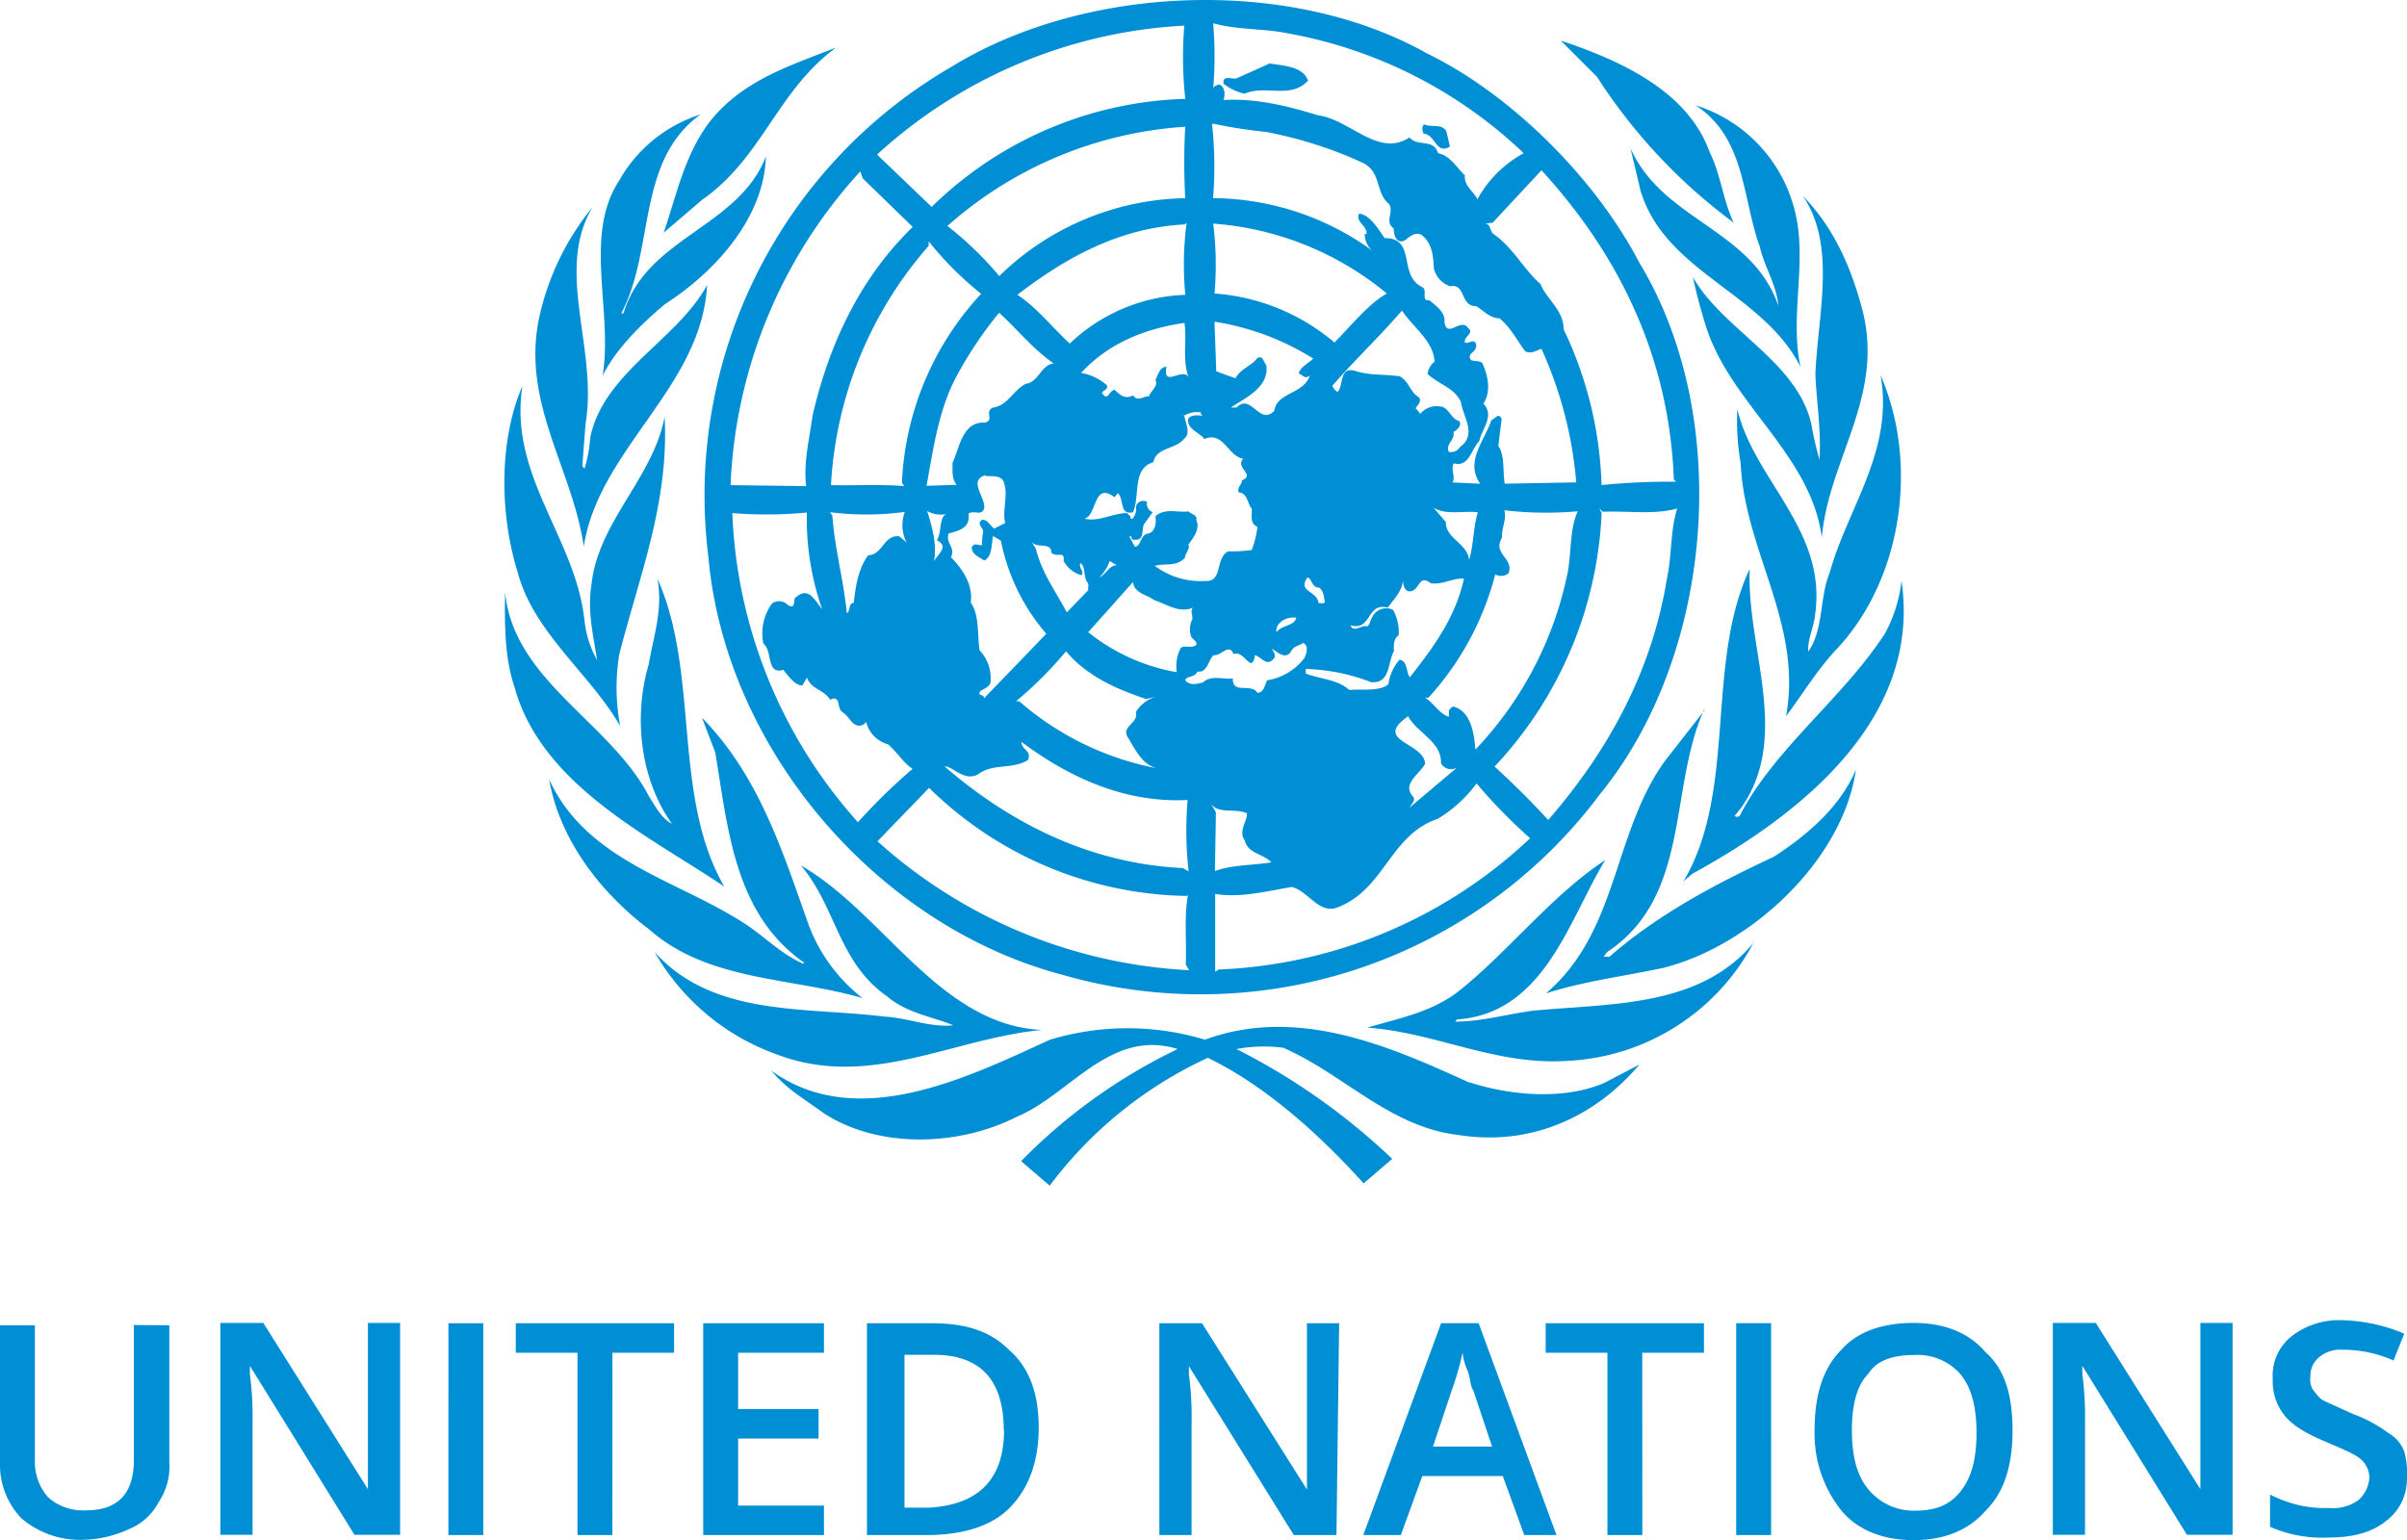<?xml version="1.0" encoding="utf-8"?>
<svg xmlns="http://www.w3.org/2000/svg" xmlns:xlink="http://www.w3.org/1999/xlink" width="305.633" height="195.625" viewBox="0 0 305.633 195.625">
  <defs>
    <clipPath id="clip-path">
      <rect id="Rectangle_127" data-name="Rectangle 127" width="305.633" height="195.624" fill="none"/>
    </clipPath>
  </defs>
  <g id="Group_155" data-name="Group 155" transform="translate(0 0)">
    <g id="Group_154" data-name="Group 154" transform="translate(0 0)" clip-path="url(#clip-path)">
      <path id="Path_153" data-name="Path 153" d="M208.154,33.353c11.951,19.716,9.465,49.751-4.947,67.457a63.307,63.307,0,0,1-68.223,23.027c-23.61-6.192-42.872-28.723-45.034-53.091A62.911,62.911,0,0,1,120.868,8.452C137.7-1.9,163.674-3.082,181.2,6.786c10.643,5.176,21.353,15.823,26.954,26.566Zm-54.107-30.4a50.817,50.817,0,0,1,0,8.353c.067-.425.416-.425.72-.591.82.291.82,1.312.591,2h-.167c4.226-.291,8.328.75,12.184,1.932,4.06.525,7.6,5.4,11.593,2.815,1.112,1.249,3.04.067,3.635,2,1.541.291,2.357,1.832,3.406,2.815-.125,1.407,1.178,2.065,1.636,3.111V25.22a14.719,14.719,0,0,1,5.83-5.763A58.309,58.309,0,0,0,163.507,4.23c-3.04-.625-6.454-.425-9.465-1.278ZM111.362,19.628l6.941,6.65a47.935,47.935,0,0,1,32.2-13.725,49.477,49.477,0,0,1-.125-9.3,62.594,62.594,0,0,0-39.008,16.377Zm86.89-14.407,4.518,4.518a70.125,70.125,0,0,0,17.364,18.538c-1.341-2.815-1.636-6.121-3.04-8.94C214.279,11.442,205.5,7.611,198.26,5.179ZM105.99,6.1c-5.6,2.228-11.659,4.06-15.823,9.3-3.248,4.226-4.226,9.3-5.9,14.158l4.947-4.226c7.5-5.238,9.494-13.741,16.768-19.154Zm55.285,1.932-4.226,1.9c-.416.229-1.932-.525-1.666.72a6.688,6.688,0,0,0,2.652,1.249c2.652-1.178,5.83.75,8.057-1.666-.654-1.8-3.015-1.865-4.78-2.165Zm54.115,5.4c6.254,4.164,5.83,11.726,8.057,17.884.591,2.582,2.165,4.947,2.357,7.5-3.34-9.727-14.674-10.776-18.767-19.987l1.278,5.413c3.177,10.41,15.59,12.938,20.308,22.369-1.474-6.812,1.112-13.949-.949-20.666A18.755,18.755,0,0,0,215.391,13.4ZM78.749,22.739c-4.78,7.008-.883,16.656-2.228,24.984,1.666-3.406,5.009-6.65,7.895-9.078,6.65-4.289,12.609-11.135,12.838-18.767-3.539,9.077-15.2,10.252-18.08,19.912h-.291c4.289-8.024,1.865-19.321,10.056-25.25A18.147,18.147,0,0,0,78.754,22.7Zm75.16-6.941a50.383,50.383,0,0,1,.125,9.369,34.756,34.756,0,0,1,20.37,6.779,2.742,2.742,0,0,1-1.112-2.228h.229c.125-1.049-1.474-1.541-.949-2.582,1.407.125,2.5,2.065,3.248,3.111,4.06-.067,1.666,4.78,4.78,6.221.72.362-.229,1.832.883,1.666.949.75,2.082,1.6,1.932,2.815.362,2.082,2.065-.654,3.015.72.82.654-.591,1.049-.425,1.832.525.229,1.016-.525,1.407.125.167.72-.362,1.016-.72,1.407-.362,1.249,1.112.525,1.541,1.112.654,1.407,1.178,3.539.125,5.109,1.474,1.6-.229,3.248-.525,4.78-1.049,1.016-1.249,3.34-3.248,2.815-.416.82.291,1.77-.167,2.423l3.539.167c-2-2.815.591-5.538,1.407-8.057.425-.167.949-1.049,1.312-.167l-.425,3.406c.883,1.341.525,3.248.82,4.814l9.078-.167A51.369,51.369,0,0,0,195.728,44.3c-.654.229-1.407.72-2.082.291-1.016-1.341-1.832-3.015-3.248-4.164-1.178,0-2-.949-2.948-1.541-2.065.067-1.312-2.948-3.306-2.523a3.176,3.176,0,0,1-2.082-2.29c-.067-1.407-.167-3.177-1.541-4.226-.75-.425-1.474.125-2,.591-1.112.72-1.574-.525-1.541-1.407-1.249-.949.067-2-.591-3.111-1.77-1.407-.949-4.06-3.34-5.238a52.923,52.923,0,0,0-12.313-3.931,63.944,63.944,0,0,1-6.746-1.049Zm26.983,0c-.416.125-.291.883-.125,1.178,1.541.125,1.541,2.719,3.34,1.636l-.425-1.832c-.416-1.145-2.032-.558-2.79-.983M120.306,28.706a42.934,42.934,0,0,1,6.579,6.354,34.6,34.6,0,0,1,23.61-9.889,84.558,84.558,0,0,1,0-9.073,50.286,50.286,0,0,0-30.2,12.609Zm75.427-7.079-6.192,6.65-1.016.125c.82,0,.591.949,1.112,1.312,2.582,1.832,3.768,4.422,5.963,6.354.82,2,2.948,3.306,2.948,5.763a49.07,49.07,0,0,1,4.814,19.779,86.037,86.037,0,0,1,9.465-.425l-.291-.291c-.558-15.294-6.812-28.365-16.8-39.266m-86.2,1.016-.291-.883A62.776,62.776,0,0,0,92.765,61.618l9.6.125c-.362-3.04.416-6,.82-9.007,2.065-8.878,5.9-17.293,12.709-23.91ZM228.911,24.87c4.356,6.354,1.865,15.294,1.6,22.735.167,3.6.75,7.175.525,10.776a39.655,39.655,0,0,1-1.016-4.422c-1.77-8.057-11.234-12.021-15.065-18.767a68.253,68.253,0,0,0,1.832,6.779c3.306,9.577,13.2,15.948,14.541,26.3.883-9.889,7.828-17.78,5.238-28.565-1.374-5.4-3.6-10.71-7.662-14.836ZM75.343,26.182A33.329,33.329,0,0,0,68.464,40.34c-2.29,10.839,4.226,19.154,5.663,29.085,1.9-12.409,14.97-20.237,15.657-33.212-3.831,7.008-13.133,11.076-14.836,19.363a17.681,17.681,0,0,1-.72,3.931l-.291-.291.416-5.413c1.6-9.565-4-19.454.949-27.607Zm75.368,2.094-.291.229c-8.12.416-14.907,4.06-21.236,8.94,2.423,1.574,4.356,4.06,6.65,6.192a22.391,22.391,0,0,1,14.674-6.192,40.683,40.683,0,0,1,.167-9.169Zm3.34.125a42.877,42.877,0,0,1,.167,8.878A26.462,26.462,0,0,1,169.445,43.5c2.065-2.082,4.356-4.947,6.65-6.221a39.042,39.042,0,0,0-22.04-8.878Zm-36.127,2.228v.591a50.214,50.214,0,0,0-12.409,30.4c3.04.067,6.421-.125,9.3.125l-.291-.425a37.679,37.679,0,0,1,10.056-24.005,42.547,42.547,0,0,1-6.65-6.65Zm60.128,8.778c-2.719,3.177-6.254,6.55-8.878,9.6.167.425.654.883.72.72.72-.883.167-3.111,2.082-2.652,1.932.654,3.635.416,5.763.72,1.178.654,1.341,2.065,2.423,2.652.416.525-.167,1.016-.425,1.407a2.985,2.985,0,0,1,.591.72,2.706,2.706,0,0,1,2.523-.949c1.112.067,1.407,1.636,2.423,1.832.416.591-.291,1.178-.72,1.407.229,1.112-1.049,1.474-.591,2.523a1.318,1.318,0,0,0,1.407-.591c2.228-1.636.416-3.768.125-5.763-.883-1.832-2.748-2.165-4.226-3.539a2.258,2.258,0,0,1,.883-1.541c-.1-2.623-2.748-4.389-4.164-6.55Zm-51.159.291a49.025,49.025,0,0,0-5.413,8.057c-2.29,4.226-2.948,9.136-3.831,13.949l3.831-.125c-.654-.75-.525-1.832-.525-2.815.883-1.865,1.249-5.238,4.06-5.08,1.341-.291-.067-1.341,1.016-1.9,2-.291,2.523-2.165,4.226-3.04,1.6-.167,1.932-2.423,3.539-2.582-2.686-1.865-4.518-4.226-6.941-6.454Zm27.316,1.112.229,6.354,2.423.883c.72-1.249,2-1.541,2.815-2.582.75-.362.75.591,1.112.883.416,2.881-2.719,4.193-4.489,5.413h.72c1.832-1.9,2.881,2.357,4.78.425.362-2.423,3.768-2.082,4.518-4.518-.591.591-.883-.067-1.407-.229.167-.82,1.312-1.341,1.832-1.9A33.27,33.27,0,0,0,154.2,40.856Zm-3.8.2c-4.947.72-9.6,2.523-13.133,6.354a6.676,6.676,0,0,1,3.248,1.541c.291.591-.525.654-.591,1.016.75,1.112.82-.229,1.6-.425.72.72,1.341,1.249,2.357.72.525.883,1.341.067,2,.125.229-.72,1.249-1.312.82-2.082.362-.654.525-1.666,1.407-1.666-.525,2.748,2.065,0,2.815,1.312-.833-2.065-.2-4.814-.525-6.812Zm88.4,6.746c1.636,9.577-4.164,16.656-6.483,24.984-1.312,3.177-.749,7.237-2.719,10.023-.125-1.6.75-3.111.883-4.814,1.474-10.643-7.762-16.964-9.889-25.971a31.2,31.2,0,0,0,.425,6.879c.525,11.234,7.895,20.37,5.763,32.1,2.082-2.748,3.748-5.6,6.254-8.328,8.482-8.878,10.643-23.651,5.763-34.944ZM66.341,49c-3.04,7.079-2.881,16.406-.591,23.735,2,7.6,9.236,12.908,13,19.487a26.252,26.252,0,0,1-.125-9.077c2.5-9.827,6.354-19.321,5.763-30.2-1.474,7.828-8.482,13.325-9.3,21.42-.525,3.306.291,6.55.72,9.465a13.247,13.247,0,0,1-1.6-5.08c-1.145-10.547-9.694-18.342-7.862-29.806Zm83.879,3.748.167.125c.167.883.82,2.228,0,2.815-1.049,1.407-3.6,1.112-3.931,3.015-2.748.82-1.666,4.226-2.582,6.354-1.77.425-1.112-1.666-1.932-2.423l-.425.525c-2.719-2.065-2.194,2.357-3.831,2.719,1.865.425,3.473-.654,5.413-.72.125.229.591.362.425.72h.291a1.993,1.993,0,0,0,.425-1.541.956.956,0,0,1,1.407-.591,1.153,1.153,0,0,0,.72,1.312l-1.016,1.407c-.525.591.125,2.194-1.249,2.082-.291.067-.525-.167-.425-.416h-.291l.72,1.312c.82-.067.654-1.541,1.666-1.666.949-.229,1.049-1.341.949-2.228,1.249-1.049,2.748-.425,4.164-.591.362.362,1.178.416,1.016,1.112.525,1.049-.362,2.228-1.016,3.111.291.591-.425,1.049-.425,1.666-1.112,1.178-2.357.654-3.831,1.016a9.655,9.655,0,0,0,6.354,1.932c2.357.167,1.249-2.815,2.948-3.768a19.123,19.123,0,0,0,3.015-.167,12.522,12.522,0,0,0,.72-2.948c-1.016-.416-.654-1.474-.72-2.29-.591-.72-.525-2-1.666-2.082-.229-.654.416-.949.425-1.541,1.77-.654-.949-1.666.167-2.719-2-.362-2.5-3.539-4.947-2.523-.591-.82-2.082-1.178-2.082-2.423.167-.883,2.165-.525,1.932-.425-.125-.167-.362-.291-.291-.525a3.034,3.034,0,0,0-2.082.391Zm-25.121,7.6c-2.165.72,0,2.748-.125,4.164-.229,1.112-1.341.229-2,.72.291,1.832-1.249,2.194-2.523,2.523-.425,1.249.949,1.832.291,3.015,1.574,1.6,2.815,3.539,2.523,5.763,1.112,1.6.82,4,1.112,6.059a5.1,5.1,0,0,1,1.407,3.831c.067.75-.75,1.016-1.249,1.312-.591.72.425.362.425.949l7.895-8.186a25.7,25.7,0,0,1-5.763-11.826l-1.016-.591c-.167,1.112-.125,2.719-1.112,3.111-.525-.416-1.574-.72-1.574-1.666.291-.654.82-.229,1.312-.291a6.284,6.284,0,0,1,.125-1.541c.167-.654-.949-1.112-.125-1.666.72-.067,1.016.75,1.541,1.112l1.407-.72c-.425-1.341.362-3.473-.125-4.947-.2-1.178-1.474-.949-2.423-1.016ZM183,61.526h0Zm-.983,2.948,1.574,1.832c-.067,2.065,2.748,2.719,2.948,4.814.591-1.932.525-4.164,1.112-6.059-1.8-.2-4.164.391-5.634-.591Zm21.061.1.291.591a50.18,50.18,0,0,1-13.591,32.2q3.554,3.242,6.812,6.779c7.828-9.007,13.2-19.125,15.065-30.622.654-2.948.416-6.121,1.312-8.94-2.882.82-6.246.291-9.465.416Zm-12.076.2c.362,1.178-.362,2.29-.291,3.539-1.249,2.065,1.6,2.582.82,4.518a1.519,1.519,0,0,1-1.666.125,37.042,37.042,0,0,1-8.482,15.657h-.425c1.049.654,1.832,2.082,3.015,2.423v-.82c.229-.167.362-.591.72-.425,2.29.72,2.5,3.9,2.652,5.413a45.86,45.86,0,0,0,11.593-21.911c.654-2.719.291-6,1.407-8.353a46.1,46.1,0,0,1-9.3-.125Zm-73.286.1c.654,2.082,1.341,4.422.82,6.779,0-1.049,2.29-2.082.416-3.04.72-1.049.167-3.306,1.541-3.406a3.476,3.476,0,0,1-2.815-.333Zm-24.726.291a62.408,62.408,0,0,0,15.948,39.266,75.361,75.361,0,0,1,6.941-6.779c-1.178-.75-1.932-2.082-3.11-3.111a3.924,3.924,0,0,1-2.815-2.948c.067.167-.167.291-.291.425-1.341.654-1.77-1.016-2.652-1.541-.82-.425-.167-2.29-1.6-1.6-.82-1.341-2.357-1.249-2.948-2.815l-.591,1.016c-1.049-.067-1.832-1.341-2.423-2-2.165.654-1.312-2.357-2.523-3.34a6.508,6.508,0,0,1,1.112-5.109,1.571,1.571,0,0,1,2.082.291c1.112.425.425-.883,1.016-1.112,1.574-1.341,2.357.525,3.248,1.541a34.693,34.693,0,0,1-1.932-12.25,53.955,53.955,0,0,1-9.494.067Zm12.409-.1.291.425c.291,4.226,1.474,8.353,1.832,12.409.525-.362.167-1.312.883-1.312.229-2,.525-4.289,1.832-6.059,1.865-.067,1.932-2.582,3.931-2.423.416.362,1.112.82,1.312,1.407a4.845,4.845,0,0,1-.591-4.489,36.962,36.962,0,0,1-9.494.033Zm25.609,3.768.525.883c.72,2.948,2.5,5.4,3.931,8.057l2.719-2.815c-.067-.362.125-.75-.125-1.016-.525-.72-.167-2-.883-2.423-.229.654.525,1.016.167,1.541a3.616,3.616,0,0,1-2.29-1.832c.167-1.341-.82-.362-1.541-1.016-.033-1.441-1.865-.491-2.49-1.374Zm9.889,2.423a5.275,5.275,0,0,1-1.312,2.082c.82-.362,1.312-1.6,2.228-1.541Zm81.223,1.112c-5.6,12.055-1.541,28.065-8.353,39.566l1.112-.949c13.233-7.237,29.181-19.421,26.566-37.205a18.063,18.063,0,0,1-2.082,6.65c-5.176,8.057-14.016,14.641-18.376,23.027a.437.437,0,0,1-.72.167l.883-1.112c6.254-9.007.654-20.079,1.016-30.131Zm-56.106.983c-1.312,1.832,1.249,1.666,1.407,3.248.291,0,.654.125.82-.125-.167-.654-.125-1.341-.72-1.832-.983.033-.983-1.278-1.507-1.278Zm-82.53.2c.72,3.9-.525,7.3-1.112,10.839-2,6.779-1.016,14.707,2.948,20.237-1.312-.654-2.082-2.165-2.948-3.539-4.88-9.369-17.2-14.674-18.238-25.908-.067,4.06-.067,8.353,1.178,12.021,3.406,12.575,17.293,19.063,26.662,25.417-6.65-11.463-3.111-27.087-8.482-39.075Zm98.187.525c-1.666-1.278-1.341,1.178-2.815,1.016-.525-.125-.654-.75-.72-1.312-.125,1.341-1.178,2.357-1.932,3.406-2.719-.75-2,3.04-4.718,2.228.362,1.049,1.541-.167,2.082.167.416-.229.362-.72.591-1.016a1.989,1.989,0,0,1,2.719-1.112,5.774,5.774,0,0,1,.72,3.248c-.654.416-.654,1.249-.591,2-.82,1.341-.416,4.226-2.948,3.931a24.926,24.926,0,0,0-8.253-1.666v.591c1.9.72,4,.72,5.538,2.082,1.636-.167,3.748.229,4.947-.72A6.029,6.029,0,0,1,177.7,83.8c1.049.125.82,1.541,1.312,2.228,3.11-3.931,5.83-7.7,6.879-12.542-1.541-.067-2.652.82-4.26.591Zm-37.83-.125L138.182,80.3a24.739,24.739,0,0,0,11.243,5.08,4.954,4.954,0,0,1,.525-3.11c.591-.362,1.474.167,2-.425-.067-.525-.425-.525-.72-1.016a2.938,2.938,0,0,1,.125-2.082c.229-.425-.416-1.341.291-1.636-1.832.883-3.473-.362-5.08-.883-.883-.687-2.5-.854-2.686-2.228ZM162.083,80.3c.72-.949,2.228-.75,2.523-1.832-1.312-.229-2.719.72-2.523,1.832m3.34,1.407c-.654.362-1.178.362-1.541,1.112-.75,1.016-1.666-.067-2.423-.425.229.291.75,1.016.125,1.407-.75.82-1.474-.362-2.228-.591-.425,2.582-1.341-.72-2.719-.125-.591-1.474-1.6.291-2.523.125-.72.591-.75,2.29-2.082,2.082-.291.82-1.407.525-1.541,1.112.654.75,1.541.425,2.228.291,1.112-1.016,2.523-.362,3.831-.525-.125,2.082,2.357.525,3.11,1.832.883-.067.883-.949,1.249-1.6a7.445,7.445,0,0,0,4.718-2.815c.262-.491.591-1.636-.167-1.932Zm-30.064,1.016A48.221,48.221,0,0,1,129,89.075h.425a37.219,37.219,0,0,0,17.851,8.578c-2.228-.291-3.111-2.49-4.164-4.164-.591-1.341,1.474-1.636,1.112-3.04a4.284,4.284,0,0,1,3.406-2.082,19.182,19.182,0,0,0-2.082.425c-3.735-1.249-7.5-2.881-10.185-6.059Zm81.094,7.466-5.03,6.442c-6.65,9.169-5.9,21.715-15.132,29.544,4.78-1.541,10.023-2.194,14.936-3.248,11.135-2.815,22.827-13.741,24.434-25.192-2,4.78-6.192,8.328-10.41,11.076-7.3,3.406-14.707,7.3-20.895,12.708h-.72l.425-.591c10.676-7.079,7.795-20.7,12.313-30.789Zm-37.726.72v.125c-4.422,3.11,2.082,3.248,2.228,5.963-.654,1.312-3.015,2.582-1.541,4.164.416.525-.229.949-.425,1.407l6.059-5.109a1.455,1.455,0,0,1-2.082-.525c.125-2.719-3.081-3.864-4.193-6ZM89.151,91.2l1.666,4.356c1.636,9.76,2.423,20.537,11.3,26.724l-.125.125c-2.881-1.249-5.08-3.635-7.662-5.238-8.353-5.4-19.879-7.828-24.6-18.176,1.312,7.6,6.483,14.378,12.708,19.063,7.466,6.579,17.884,6.059,27.066,8.711a21.319,21.319,0,0,1-6.779-9.169c-3.306-9.269-6.254-18.929-13.558-26.4Zm39.566,1.932.72.883Zm.983,1.112c0,1.016,1.341,1.049.82,2.29-2,1.249-4.422.362-6.354,1.832-1.77.949-3.248-1.112-4.226-1.016,8.578,7.4,18.667,12.346,30.264,12.908l.72.425a47.078,47.078,0,0,1-.125-9.077c-7.895.416-14.99-2.815-21.091-7.37Zm57.809,5.238A16.974,16.974,0,0,1,182.562,104c-6.121,2.082-6.712,8.94-12.708,11.243-2.357.949-3.748-2.082-5.83-2.582-3.177.525-6.483,1.407-9.727.883v9.889l.425-.291a61.1,61.1,0,0,0,39.566-16.673,67.1,67.1,0,0,1-6.779-6.941Zm-69.539.591-6.55,6.779a63.909,63.909,0,0,0,39.566,16.377l-.425-.72c.125-2.948-.229-6.059.291-8.878l-.125.167a47.717,47.717,0,0,1-32.75-13.725Zm35.831,2.082.591,1.016-.125,7.466c2.165-.82,5.176-.75,7.175-1.112-1.178-1.178-2.948-1.049-3.406-2.815-.82-1.178.362-2.423.291-3.406-1.407-.687-3.506.125-4.518-1.145Zm50.043,7.079c-6.779,4.422-12.609,11.951-18.767,16.768-3.406,2.582-7.466,3.34-11.463,4.518,8.844.654,16.181,4.814,25.417,4.226a28.276,28.276,0,0,0,23.61-14.97c-6.812,8.12-17.78,7.662-27.84,8.578-3.34.425-6.65,1.407-10.023,1.407.125-.125.229-.362.425-.291,10.972-.883,14.083-12.838,18.634-20.237Zm-102.151.687c4.518,5.3,4.718,12.313,11.005,16.673,2.423,2.082,5.663,2.523,8.353,3.635-3.015.291-5.763-.949-8.778-1.112-10.118-1.249-21.715.067-29.148-8.186a29.158,29.158,0,0,0,15.523,13c11.759,4.489,22.436-2.082,33.67-3.111-13-.591-20.079-14.836-30.622-20.895Zm84.8,27.545c-10.056-4.58-21.715-9.727-33.5-5.413a34.046,34.046,0,0,0-19.654,0c-10.348,4.718-24.5,11.826-35.394,3.931,2.065,2.5,4.289,3.635,6.65,5.413,7.079,4.58,17.26,4.164,24.568.425,6.712-2.815,11.826-11.234,20.37-8.578a70.518,70.518,0,0,0-19.879,14.241l3.635,3.111a52.6,52.6,0,0,1,20.079-16.24c7.4,3.6,14.183,9.76,19.779,15.948l3.635-3.111a82.782,82.782,0,0,0-19.779-13.949,19.252,19.252,0,0,1,5.93-.167c7.662,3.34,13.525,10.056,22.207,11.076,9.169,1.474,17.364-2.228,23.027-8.94L203.8,137.5c-5.109,2.261-12.021,1.666-17.226-.033ZM21.5,168.332V185.7a8.148,8.148,0,0,1-1.362,5.109,7.385,7.385,0,0,1-3.748,3.406,14.417,14.417,0,0,1-5.83,1.362,11.415,11.415,0,0,1-7.837-2.727A9.851,9.851,0,0,1,0,185.7V168.332H4.43V185.4A6.83,6.83,0,0,0,6.1,190.173a6.669,6.669,0,0,0,4.768,1.666c4.089,0,6.134-2.082,6.134-6.471V168.295Z" transform="translate(0 0.002)" fill="#008fd5"/>
      <path id="Path_154" data-name="Path 154" d="M29.2,67.265H23.75L10.467,45.8v1.02a41.274,41.274,0,0,1,.341,6.134V67.265H6.719V40.353h5.455l13.283,21.12V40.353h4.089V67.265Z" transform="translate(21.259 127.678)" fill="#008fd5"/>
      <path id="Path_155" data-name="Path 155" d="M13.674,40.391H18.1V67.3h-4.43ZM34.494,67.3h-4.43V44.139H22.227V40.391h20.1v3.748H34.5Zm26.87,0H46.028V40.391H61.36v3.748h-10.9v7.154H60.677V55.04H50.459v8.515h10.9ZM88.626,53.679c0,4.43-1.362,7.837-3.748,10.218S78.745,67.3,74.318,67.3h-7.5V40.391H75c4.43,0,7.5,1.02,9.881,3.406,2.727,2.386,3.748,5.83,3.748,9.881Zm-4.435.3c0-6.471-3.065-9.577-8.857-9.577H71.587V63.818h3.065c6.134-.341,9.577-3.406,9.577-9.881ZM126.435,67.3h-5.413L107.7,45.842v1.02A41.276,41.276,0,0,1,108.038,53V67.3h-4.089V40.391h5.413l13.325,21.12V40.391h4.089Zm23.847,0-2.727-7.5H137.336l-2.727,7.5h-4.768l9.881-26.912h4.768L154.375,67.3Zm-4.089-11.243-2.386-7.154c-.341-.341-.341-1.362-.683-2.386a8.325,8.325,0,0,1-.683-2.386A35.449,35.449,0,0,1,141.08,48.9l-2.386,7.154ZM165.272,67.3h-4.43V44.139H153V40.391h20.1v3.748h-7.837Zm11.921-26.912h4.43V67.3h-4.43Zm35.09,13.587c0,4.43-1.02,7.837-3.406,10.218-2.082,2.386-5.109,3.748-9.161,3.748s-7.154-1.362-9.161-3.748a15.606,15.606,0,0,1-3.406-10.218c0-4.389,1.02-7.837,3.406-10.218,2.082-2.386,5.413-3.406,9.161-3.406,4.089,0,7.154,1.362,9.161,3.748,2.386,2.082,3.406,5.413,3.406,9.881Zm-20.4,0c0,3.406.683,5.83,2.082,7.5a7.467,7.467,0,0,0,5.83,2.727c2.727,0,4.43-.683,5.83-2.386s2.082-4.089,2.082-7.5-.683-5.83-2.082-7.5a7.207,7.207,0,0,0-5.83-2.386c-2.727,0-4.768.683-5.83,2.386-1.362,1.362-2.082,3.748-2.082,7.154" transform="translate(43.264 127.681)" fill="#008fd5"/>
      <path id="Path_156" data-name="Path 156" d="M85.084,67.265H79.629L66.346,45.8v1.02a41.272,41.272,0,0,1,.341,6.134V67.265H62.6V40.353h5.455l13.283,21.12V40.353h4.089V67.265Z" transform="translate(198.06 127.678)" fill="#008fd5"/>
      <path id="Path_157" data-name="Path 157" d="M86.6,60.375a6.621,6.621,0,0,1-2.727,5.455c-1.707,1.366-4.089,2.04-7.154,2.04a16.416,16.416,0,0,1-7.5-1.362V62.419a16.566,16.566,0,0,0,3.748,1.362,15.249,15.249,0,0,0,3.748.341,5.491,5.491,0,0,0,3.748-1.02,4.2,4.2,0,0,0,1.362-2.727,3.078,3.078,0,0,0-1.02-2.386c-.683-.683-2.386-1.362-4.768-2.386s-4.089-2.04-5.109-3.406a6.868,6.868,0,0,1-1.362-4.43,6.364,6.364,0,0,1,2.386-5.455,9.8,9.8,0,0,1,6.471-2.04,21.622,21.622,0,0,1,7.837,1.707L84.9,45.384a15.835,15.835,0,0,0-6.471-1.362,4.169,4.169,0,0,0-3.065,1.02,3.078,3.078,0,0,0-1.02,2.386,2.565,2.565,0,0,0,.341,1.707c.341.346.683,1.02,1.362,1.362L79.8,52.205a17.434,17.434,0,0,1,4.43,2.386,4.513,4.513,0,0,1,2.04,2.386,10.708,10.708,0,0,1,.341,3.406Z" transform="translate(219.024 127.418)" fill="#008fd5"/>
    </g>
  </g>
</svg>